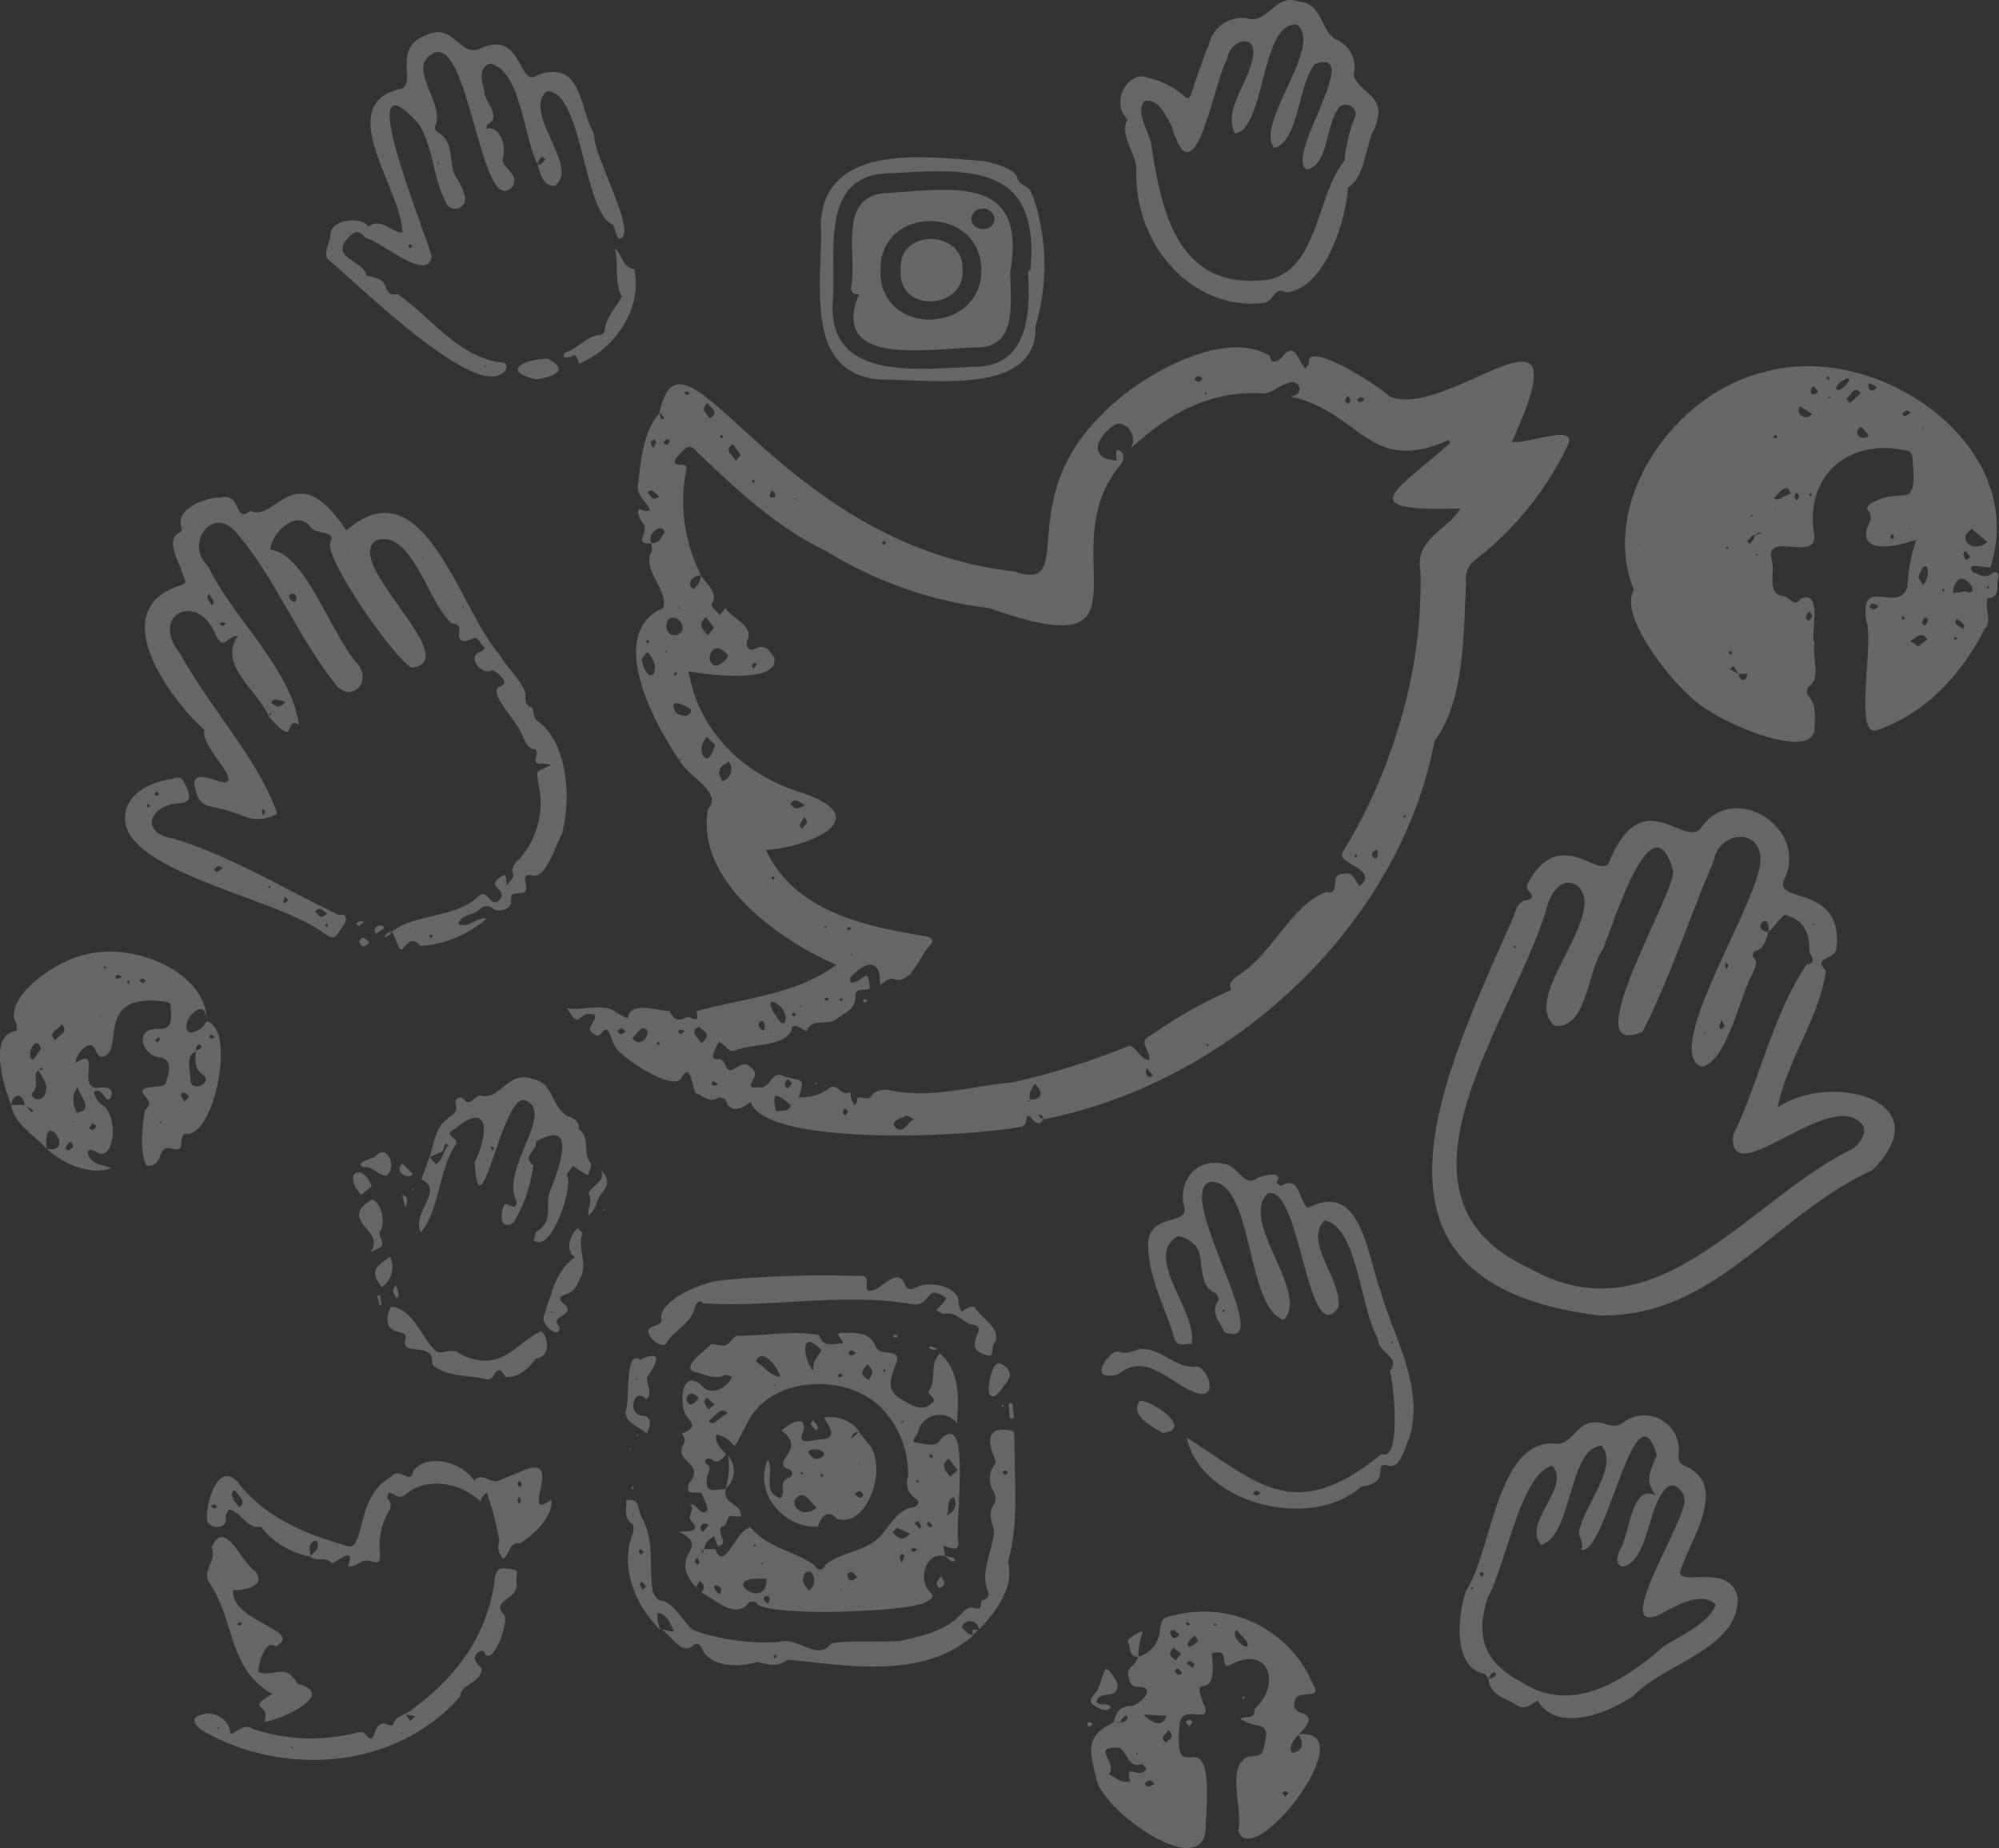 <svg xmlns="http://www.w3.org/2000/svg" viewBox="0 0 169.07 156.29"><rect x="0" y="0" width="169.07" height="156.29" fill="#333333" stroke="none"/><defs><style>.cls-2{fill:#fff}</style></defs><g id="Layer_2" data-name="Layer 2"><g id="art" style="opacity:.25"><path d="M88.26 94.64c-.68 1.24-1.35-1.27-1.47.22a.55.55 0 0 1-.37.41c-4 .86-21.66 1.77-22.93-2.08-.76.62-1.74 1-2.13-.16a.67.67 0 0 0-.61-.2c-.77.52-1.28-.21-1.9-.36-.32-.41-.39-2.74-1.2-1.35-.56 1.35-5.28-1.75-5.65-2.67-.3-.37-.49-2-1.11-1.12-.3.44-.56.23-.84 0-.51-.51.43-.85.26-1.51-1.55-.45-1.11 1.5-2.35-.55 1.34.23 3.23-.52 4.23.42-.07 0-.2.06-.17.18l.15-.2.93.47c.17-1.55 2.53-.64 3.55-.63.3.71.68.91 1.46.52.29-.14 1.11.72.79-.51 3.86-1.09 8.41-1.37 11.83-3.92-5-2.18-11.95-7.21-10.84-13.19 1.3-1.41-1.8-2.8-2.43-4.11l.18-.08-.08-.08-.08.18c-2.2-3.15-6.25-10.82-1.39-12.9.48-1.55-1.82-3.2-1-4.72.12-.18 0-.52 0-.78.66.13.76-.52 1.12-.82-.1-1-1.57 0-1.1.84-1.74.16 0-1-.79-1.76-.22-.25-.71-1.44.09-1 .14.09.39 0 .59 0-.39-.93-1.3-1.28-1-2.43.21-2 .45-4.29 1.8-5.85 0 .2.1.72.38.49a1 1 0 0 0-.4-.48c1.96-9.28 9.71 11.09 29.94 13.41 5.55 1.94-.16-5.93 7.54-13.32 3-3.17 10.29-7.32 14.15-4.89.06.59.54.62 1 .12 1.1-1.44 1.32.19 2 .95.1-.15.31-.34.28-.45-.26-2.1 6.08 2 6.85 2.81 5 2.06 16.73-10.07 10.33 3.82 1.06.28 5.5-1.57 4.76.22a26.85 26.85 0 0 1-7.74 9.68 2 2 0 0 0-.89 2c-.24 4.43-.1 9.92-2.67 13.41-3 15.76-17.38 28.93-33.1 32 0-.29-.13-.39-.4-.43a.54.54 0 0 0 .43.4M60.69 69.83h-.08.1l.11.27ZM87.09 93c1.15 0 1.14-.69.42-1.35-.25.44-.56.84-.4 1.37l-.18.09.09.09Zm-20.2.46c-1.16-.93-1.66-1.32-1.26.52.46-.08 1.08.08 1.26-.5Zm42.28-59.94c1.28-.12.74-1.64-.35-1.07-.84.22-1.38 1-2.31.8-4.38-.14-7.76 1.8-10.91 4.7.73-1-.39-2.52-1.35-2-1.53 1-2.26 2.86.19 3a3 3 0 0 1 0-.91c.79.16.64.94.23 1.39-5.9 7.23 3.76 17.23-11 12a34 34 0 0 1-13.8-4.83c-4.18-2-7.57-5.18-10.88-8.35-.82-1-1.13-.16-1.8.47-.6 1.13 1.22 0 .81 1.22a13.73 13.73 0 0 0 1.3 8.72c-.64 0-1.33.65-.66 1.16a1.54 1.54 0 0 0 .64-1.18c.41.76 1.55 1.42.9 2.49-.06.09.45.59.7.9l.48-.62c.52.9 2.28 1.44 1.91 2.57-.31.67.06 1.16.6.89.93-.47 1.19.21 1.6.72.57 2.31-5.77 1.47-7.24 1.18.9 5.23 4.82 8.87 9.77 10.33 6.22 2.2.15 4.61-3.23 4.78 2.46 5.23 8.36 6.45 13.56 7.31.44.09.71.29.33.78-1 .9-1.49 3.36-3.14 2.81-.34-.08-.82.33-1.1.55.14-2.42-1.35-2-2.53-.61 0 0 0 .31.09.38.9.08 1.53-1.61 1.57.51-.41.19-1.19-.09-1.2.6 0 1.18-.89 1.41-1.63 2s-2-.2-2.52 1c-.46-.21-1.2-.89-1.28 0-.84 1.38-3.25 1-4.69 1.62-.68.27-.83-.54-1.44-.71-.19.43-1 1.63 0 1.44.15 0 .45.21.53.39.36 1.51 1.38-.66 2.16.33 1.2.63-1 1.89.67 1.66 1.06.28 1-1.51 2.14-.92 1.49.46 1.87 0 1.25 1.78a3.86 3.86 0 0 0 2.63-.8c.73-.46 1 .86 1.74.35a2.33 2.33 0 0 0 .34 1.12c.08-.1.25-.2.24-.28-.14-.77.82-.06 1.1-.39.77-1 1.73-.53 2.65-.43 3.16.39 6.24-.56 9.39-.83a62 62 0 0 0 9.9-3.11c.6.16.93 1.16 1.68 1.23.1-1-1.13-1.52.21-2.15a39 39 0 0 1 6.73-3.8c-.31-.57.1-.85.45-1.14 3-1.78 4.59-6.07 7.6-7.14 1.25.35.16-1.59 1.42-1.51.84-.25.9.45 1.36 1 1.08-.76.13-1.39-.69-1.82-.94-.63-1-.64-.36-1.64a44.8 44.8 0 0 0 4.36-10 41 41 0 0 0 1.85-13.11c-.54-2.76 2.26-3.48 3.38-5.34-9.18.25-5.61-1.33-.84-5.57l-.14-.23c-6.78 3-7.32-2.27-13.35-3.67Zm-54.9 22.21c.54 2.72 1.95.8.46-.58Zm7.32-.24c-.62-.93-1.46-.92-1.59.22.27 1.07 1.12.48 1.59-.22M60.47 63l-.66-.68c-1.12 1.02.04 3.11.66.68m-2.77-9.65c.23-1.15-1.32-1.59-1.33-.44-.04.87.86 1.09 1.33.44m8.37 33.17h.3c.63-1.52-2.78-3.1-.3 0m-5.24-21 .25.56a1.07 1.07 0 0 0 .56-1.67c-.45.32-.86.39-.81 1.09Zm15.82 28.81c-.43.32-1.54.44-.81 1.12.7.4.91-.61 1.5-.79Zm-21.87-7.12c-.46-.7-.87.23-1.29.55.32.75 1.27.31 1.29-.55m3.71-27.16c-.73-.55-2.1-1.09-1.27.29.51.18 1 .45 1.27-.29m1.9-6.94-.68-.91c-.71.6-.33 1 .16 1.52Zm-1.06 35.11c.82-.7.38-.89-.19-1.37-.85.33-.26.77.19 1.37m3.33-49.72-.66-.92c-.83.47-.08.86.23 1.4Zm-2.83-4.42c-.6.62-.14.78.19 1.3.78-.52.26-.71-.19-1.3m8.25 34c-.64-.31-.8-.64-1.24-.12.41.55.53.47 1.24.15Zm-.06 1c-.18.47-.59.69-.2 1 .33-.42.66-.46.18-1.02ZM55.76 42c-.43-.32-.54-.75-1-.36.38.42.37.77 1 .36m45.95-10c-.36-.25-.47-.25-.68.09.32.25.39.33.68-.09M114 33.47c-.28.37-.32.45 0 .69.32-.26.26-.34 0-.69M64.31 87l.29.18a.7.7 0 0 0-.12-.86c-.42.18-.36.38-.17.68M67 91.61l-.39-.35c-.28.32-.34.53 0 .8Zm30-1.26c-.28.43.13 1 .51.58Zm-36.28 1.34a3 3 0 0 0-.4-.26c-.32.24.04.57.4.26m4.58-50.25c-.19.33-.33.54 0 .67.44-.11.31-.3 0-.67m51.15 30.38-.3.2c-.22.32-.11.46.2.61a.69.69 0 0 0 .1-.81M55.26 37.91c.19-.41.36-.49.05-.75-.37.24-.31.31-.05.75m16.18 55.82c-.13.3-.25.45.06.62.16-.3.41-.35-.06-.62m-18.53-6.5c-.35-.31-.43-.34-.68 0 .24.34.33.27.68 0m12.61-13-.17-.11c-.13.14-.1.21.07.28Zm49.86-40.44c-.28-.33-.34-.2-.59 0 .21.4.29.21.59.05Zm-59.29 3.63c.35.32.4.19.57-.11-.16-.31-.36-.12-.57.11m18.49 8.52.2.16c.29-.27.01-.52-.2-.16M72 78.52c-.16-.11-.25-.22-.39 0 .12.12.16.25.39 0m-8.27-22c.18-.2.32-.24.17-.47-.35.09-.32.17-.2.49Zm-5.84 30.7c-.23-.17-.43-.24-.52 0 .11.35.24.26.52 0m.46-54c-.24-.08-.33-.17-.46 0 .19.25.24.22.46-.02Zm2.8 3.78c0-.19-.09-.22-.26-.16l.08.24Zm2.44 3.74.16.1c.1-.13.1-.2-.07-.27Zm3.74 45c-.18-.06-.3-.16-.37.07.18.19.25.19.37-.03Zm34.91 2.61c-.19-.1-.29 0-.09.14Zm12.31-15.92.17.1c.1-.14.1-.21-.08-.28ZM70.11 84.54c-.11-.28-.19-.17-.39-.09.08.23.2.15.39.09m32-51.35h-.18a.13.13 0 0 0 .08.17ZM54.92 54.25c-.1-.14-.18-.15-.3 0l.2.16ZM71.1 84.69c.16-.06.18-.15.11-.3l-.22.14ZM57.26 57l-.09-.17c-.12.12-.25.17-.05.31Zm-1.61 31.1-.12.17.23.13c.07-.16.06-.25-.11-.31Zm14.09-9.8c-.08.12.05.14.12.2.14-.11-.05-.13-.12-.2m49.17-9.18c0-.22-.22-.21-.19 0Zm-62.49-14V55l-.13.06c.02.11.07.12.13.07Zm1.06-3.67c.05-.08 0-.12-.06-.15l-.05.15Zm9.72-9.29c0 .08 0 .1.13.09v-.13Zm.44 43c.08 0 .11 0 .1-.08s-.11-.02-.1.07Zm-2.35 2.19c-.08-.06-.12 0-.14 0s.11.09.14-.01ZM72 80.81l.09-.06c-.05-.07-.09-.07-.15 0ZM153.47 54.35c-.27 1.17.62 3-.51 3.74a.75.75 0 0 0-.1.66c.83.87.62 1.93.61 2.94-.34 2.67-7.43-.49-8.93-1.59-2.46-1.27-7.83-8-6.34-10.19-3-7.38 3.34-16.7 11.16-18.48 9.39-2.61 22.3 6.15 19 16.51-.34.2-2.27-.56-1.48.48.49.12.95.53 1.51.14s.72 0 .58.45.29 1.48-.83 1.58c-.4.64.44 2-.3 2.61-1.87 3.74-5 7.21-9.19 8.58-1.86.38-.12-7.52-.8-9.26-.59-4 2.71-.51 3.48-2.89a14.2 14.2 0 0 1 .75-4c-1.14.43-4.72 1.41-4.19-.87.2-.59.66-1.12 0-1.71a.76.76 0 0 1 .26-.42c2.84-1.7 4 .89 3.62-3.69 0-.5-.17-.86-.68-.86-4.76-1-8.41 2.13-7.67 7 .45 2.62-4.06-.22-3.61 2.16.4 1-.42 2.82.84 3.15.66-.05 1.09 1.08 1.63.27 1.86-.85.91 2.6 1.12 3.62Zm8.32 1.92h-.09.1v.14Zm-3.7-23.88c-.27.58.28.93.66.33Zm-9.67 12.86c-.33 0-.45.36-.66.56l.24.19c.15-.25.45-.45.41-.77a1.13 1.13 0 0 0 .6-.17.66.66 0 0 0-.59.19M147.06 57l-.46-.67-.28.3.75.35c0 .64.68.74.71 0Zm21-11.19-1.29-1.08c-1.42.89.28 2.18 1.33 1.06Zm-1.9 4.19c1.79.72-.57-2.79-1 .14.33-.01.75-.05 1-.14m-3.92-1.16.4.64c.84-.94.25-2.69-.4-.61Zm0 5.82.77-.58c-.52-.73-.9-.21-1.44.14Zm-4.86-21.43c-.58-.65-.79.15-1.22.5a3 3 0 0 0 .32.35Zm-5.92 8.48c-.35-1-1 0-1.41.42.32.35.95-.29 1.41-.39Zm6.59-4.88-.63-.74c-.8.42-.01 1.33.63.77ZM153.27 35l-1-.62c-.54.5.44 1.33 1 .62m3.18-2.86-.15-.16c-1.77.72-.83 1.77.15.12Zm9.07 20.21c-.42.5.19.53.48.82.41-.34-.24-.56-.48-.86Zm-6.61-1.07c-.45-.22-.59-.42-.81.06.35.21.45.32.81-.1Zm7.74-4.16-.4-.52c-.39.2-.08.48 0 .77Zm-13.28-14.48c-.48.58-.08 1 .42.47Zm9.45 20.28c.19-.36.45-.52 0-.71-.21.32-.45.45 0 .71M153 51.7c-.24.42-.41.55 0 .8.28-.33.36-.42 0-.8m8.61-16.77c-.35-.39-.43-.15-.74.06.21.38.38.1.72-.06Zm-9.61 7.4c.19-.35.26-.48-.1-.66-.15.33-.22.4.1.66m8.91 10.1.22-.11c-.13-.32-.41-.21-.21.11Zm-14.39 2.75c-.3-.24-.46 0-.11.19ZM150.33 37l-.1-.21c-.37.07-.23.41.1.21m9.74 8.16c-.32.24-.18.56.15.32Zm4.28 4.64-.11.18c.2.1.26-.07.11-.23Zm1 4.32.17-.1c-.07-.17-.15-.17-.28-.06a1 1 0 0 0 .09.11Zm-17.29-10.5c.09 0 .17.15.22 0-.1-.04-.18-.15-.22 0m6.65-11.72-.16-.1c-.09.14-.09.22.08.29s.05-.09.08-.19m.1 1.65h-.19c0 .15.09.09.19.11Zm-8.63 12.74c-.21-.14-.27 0-.09.18Zm21.94 3.25c0 .09-.13.19 0 .22s.15-.19 0-.22m-19.55-2.72-.13.12c.09.12.14 0 .21 0Zm4.05-2.49h-.08v.07Zm.5-2.35c.14-.1.14-.17 0-.28-.12.1-.12.17 0 .3Zm9.49-5.68c.16 0 0-.13 0-.23s-.03.13 0 .23m-13.23.61.05.07v-.08Zm-3.27 5.25h-.07zm4.07 1.11-.13-.05c.01.1.04.09.13.05m11.33 1.51v-.07c-.06-.05-.09-.05-.12 0Zm-22.79 1.33V46l-.08.09ZM135.18 111.24c-21.93-2.74-13.13-20.11-7.17-33.73.24-.61.34-1.32 1.26-1.41.35 0 .37-.48.07-.71s-.2-.61 0-.9c2.72-4.79 6.18.21 6.79-1.68 2.79-6.65 6.21-1.18 7.67-2.71 2.7-4.09 9.05-.26 7.19 4.11-1.37 2.35 4.87.39 4.34 5.88 0 1.18-2.12.76-.9 2-.52 3.93-3.3 7.59-4.08 11.56 4.59-3.07 13.91-.55 8 5.32-8.25 3.72-13.35 12.56-23.17 12.27m14.4-32.44c.17-2-1.64-.12 0 0-.22.67-.33 1.42-1.19 1.66-.08 0-.18.41-.13.46.52.48.15.92 0 1.35-1.09 1.9-2.26 7.71-4.37 7.94-3.37-1.38 4.93-14 5-17.43.1-2.83-3.54-2.5-3.93 0-2.09 4.79-3.66 9.85-6.05 14.48-5.79 2.53 2.62-11.36 2.61-13.58-1.79-6.5-5.14 4.76-6 6.7-1.28 1.81-1.28 6.6-4 6.38-3.07-2.35 4.74-9.57 1.83-11.91-1.26-.69-2.1.59-2.45 1.66-2.65 9.53-15 24.61-1.5 30.77 10.77 6.08 18.48-5.86 27.34-10.15.53-.34 1.36-1.56.66-2.12-2.65-3-11.26 6-10.81 1 2.23-4.65 3.42-10.4 6.24-14.47.59 0 .6-.4.21-1 0-1.34-.24-2.68-2.05-3.17-.35.1-.99 1.11-1.41 1.43m-4 7.52c-.15.42-.29.49 0 .73.42-.27.3-.32.03-.73Zm.44-4.35c.18-.29.26-.36 0-.52-.19.19-.08.26.03.55Zm-17.93-2c-.1.21 0 .3.16.09Zm16.11 7.48c.07 0 .09 0 .05-.12l-.12.06Zm9.13-9.32v.09h.13c.01-.13-.03-.14-.1-.1ZM21.18 43.2c2.11 1.08 3.8-4.88 8.12 1.67 6.58-5.77 9.53 6.75 13 10.55.6 1.1 1.72 2 2.14 3.2 0 .53-.12 1 .58 1.25.1.15.15 1.08.49 1.12 2.51 1.91 2.84 6.56 2 9.6-.54.88-1.39 4-2.63 3.41-1.18-.09.4 1.6-1 1.53-.45.07-.72 0-.65.67s-1 1-1.51.66a.83.83 0 0 0-1.19.08c-.53.5-1.56.37-1.76 1.21.86.4 1.56-.64 2.38-.46A9.44 9.44 0 0 1 35.54 80c-.6-.79-1-.32-1.43.19s-.61-1.06-1-1.39c2.16-1.6 5.31-1.1 7.37-3 .74-.76 1 1.1 1.78.3.81-1.07-1.56-1 .39-2.11.24.24.13.59.21.9.2-.3.64-.7.56-.88-.28-.68.17-1 .51-1.37a7.11 7.11 0 0 0 1.66-6.08c-.24-1.62-.37-1.15 1-1.85-.65-.34-1.63.29-1.19-.86 0-.13 0-.46-.11-.47-.84-.09-.88-.87-1.21-1.38-.3-.93-2.75-3.33-1.91-3.9.38-.09.62-.33.41-.63s-.8-.85-1-.76c-.88.45-2.18-1.27-.91-1.6.26-.15.42-.31.17-.48s-.38-.9-.93-.6-1.17.23-1.08-.42 0-.8-.6-.88c-2-1.61-3.43-8.18-6.48-7-2.69 2 7.63 10.15 3.07 10.74-1.55-.85-7.33-9.16-6.89-10.59.65-1.09-1.43-.59-1.77-1.45-1.28-1.31-3.2.75-3.31 2.06 3 .27 5.2 7.33 7.45 9.72 1.08 1.43-.44 3.19-1.81 1.8-3.25-4-5.17-9.06-8.39-12.83-2-2.62-4.56.73-2.52 2.69 2.18 4.49 7 8.63 7.7 13.41-1.38-.76 0 2.23-2.55-.69l.25-.21-.14-.1-.09.32c-1-2.26-4.36-4.39-2.61-6.85-1 .06-1.22 1.32-1.86 0-1.54-3.86-5.75-1.75-3 1.6 2.43 4.48 6.61 8.9 8.16 13.46a3.13 3.13 0 0 1-2.79.23 18 18 0 0 0-2.62-.8c-1.15-.13-1.39-.87-1.56-1.75-.25-1.51 1.78-.38 2.54-.31 1.34-.21-2.16-3.19-1.71-4.45-2.9-2.56-8.37-10.01-2.3-12.13.84-.27.78-.25.44-1.05-.22-1-1.59-2.95-.18-3.56.06 0 .16-.3.11-.35-.66-1.53 2-2.6 3.24-2.55 1.94-.47 1.1 2.27 2.6 1.09Zm3 16.15c-.64-.08-.95-.44-1.27.08.54.33.65.57 1.24-.08Zm-6.47-9.18c-.4.45 0 .59.18 1 .47-.17-.07-.58-.21-1Zm6.92.6.29.18c.64-.95-.92-.95-.32-.18ZM22.26 69c.12-.29.21-.34.06-.56-.27.13-.18.2-.06.56M19.1 52.72c-.27-.08-.37-.19-.5.05.2.23.26.23.5-.05m17.5 26.46c-.09-.16-.17-.17-.31-.05l.17.21Zm-7.11-32.5-.15.06h.09Zm9.71 4.56c-.15 0-.08.1-.07.2s.07-.1.07-.2M22.63 48c0-.08-.05-.09-.12-.06l.07.12Zm12 30.56h.08v-.07Zm1.1-31.46v.14c.1-.04.09-.07.03-.14ZM80 131.63c-1.7-.55-2.41 2-1.36 3 .39.31.24.52-.16.76-1 1-14.19 1.39-14.49.15 0-.09-.59-.13-.65 0-1.17 1.48-2.8-.29-4-.84.29-.45.27-.73-.2-1l-.27.54c-2.57-2.83 1.42-3.24-1.44-4.71.76 0 1.87 0 1.09-.83-.5-.54.36-1-.16-1.44.6-.14.86 1 1.43.51.17-.15-.24-1-.46-1.48-.11-.14-.95 0-1.09-.15a1 1 0 0 1 0-.64c1.52-1.78-1.23-1.8-.49-3.26.31-.39.12-.71-.08-1 1-.4 1.08-.67.44-1.42s-.63-4.07 1.11-2.77c.86 1.18 2.35.27 2.7-.62-.2 0-.45-.22-.59-.15-1 .48-1.79-.12-2.67-.27-1-.45 1-1.8 1.4-2.26.29-.2.92.16 1.33 0s.64-.76 1-.78c2.25 0 4.76-.47 6.9-.06.29 1.1 1.26.71 2 .7 0-.46-.92-.86 0-.88 1.07 0 2.17-.14 2.77 1.1.26 1 2.14.07 1.77 1.37-.55 1.46-1 2.44.64 3.28.72.4 1.61.94 2.32.2.53-.42-.24-.6-.27-1 .78-1 0-2.35 1-3.2 1.68 1.48 1.59 3.85 1.41 5.85a1.9 1.9 0 0 0-3.33.91c-.51.72-.52.73.41.84.52.13 1.26.25 1.53-.33 2.71-2.83 1.15 7.32 1.53 8.72 0 .91-.86.28-1.37.28h.08l.16.95ZM76.55 120l-.36.32.07.07a2.5 2.5 0 0 0 .31-.49Zm-17 11h.94c.81 2.09 1.74-1.7 3-1.82 1.43 1.74 3.74 2 5.38 3.18.25.49.72.52.93 0 1.43-1.25 3.86-1.08 5.06-2.95.69-.79 1.18-1.77 2.39-1.94.36-.05.62-.46.18-.75a1.55 1.55 0 0 1-.62-1.88 8.1 8.1 0 0 0-2.06-5.55c.09-.06.23-.07.2-.2l-.18.22c-2.89-3.28-9.52-3-11.5.91-1.8 3.4-.51 1.57-2.7 1.1-.11.74.38 1.17.85 1.67-.37.41-.7.93-1.35.35-.06 0-.28 0-.39.12s0 .27 0 .3c.66.34.15.76.12 1.16-.2 1.41.5 1.1 1.61 1-.4 1.27 1.38 1.22 1.26 2.34-1.39 0-.75-.39-1.38.77-1.12.34.63 1.49-.59 1.73l-.31-.86c-.39.3-.79.55-.82 1.09l-.29.24.14.11Zm4.37-15.87c.69.43 1.23 1.24 2.06 1.3 0-.43-1.48-2.71-2.05-1.28Zm.91 18.41c-4.46-.38.07 2.9 0 0m4.69-19.3c-1.84-2-1.66.59-.73 1.72-.09-.81.31-1.16.7-1.79Zm-1 18.69h-.32c-.57.62-.21 1.06.21 1.6a1.06 1.06 0 0 0 .08-1.67ZM81 124.34l-.78-1c-.68.59-.31 1 .14 1.54Zm-.3 2.29c-.68.11-.4 1-.63 1.5a1 1 0 0 0 .6-1.5Zm-4.85 2.56-.35.4c.51.58.89.74 1.48.12Zm-2.47-13.83c-.59.69-.63.91.09 1.36.31-.58.53-.72-.12-1.36Zm-11.81 4.16c-.74-.63-1 .28-1.62.61.27.68.96-.35 1.59-.61Zm-2.45-1.27c-.54-.56-.89-.54-1.07.09.2.66.58.52 1.04-.09Zm13.39 15.18c-.27-.4-.57-.7-.86-.26.12.53.27.66.83.26Zm-12.08-14.64-.63-.6c-.44.38-.14.64.13 1ZM59.92 129a.37.37 0 1 0-.44.55Zm12.5-14.55c-.36-.28-.51-.4-.65 0 .14.33.35.18.65-.01Zm4.93 14.36.44.5c.22-.27 0-.46-.15-.69Zm-16.74 5.83.28.19c.47-.83-.99-1.11-.28-.2Zm4.3 1c.22-.34.31-.61-.11-.67-.35.17-.21.4.11.65Zm13.64-7c-.29.32-.13.37.13.54.32-.13.08-.3-.13-.51Zm.22-5.67c-.28.13-.14.19 0 .36.23-.06.09-.17 0-.33ZM59 131.73c-.34.27-.24.35 0 .62.27-.17.1-.35 0-.62m17.28.42c.21-.58.36-.55 0-.76-.28.31-.18.33-.04.76Zm1.29-1.07c-.24-.21-.32-.22-.53 0 .15.22.23.2.49 0Zm-6.25-14.72c-.22-.19-.31-.31-.44 0 .04.18.2.1.4 0Zm-7.5 14.22c-.17.16-.07.31.12.14Zm13.66-5.27c.1 0 .19.15.23 0s-.23-.16-.27 0Zm-6.38 9.06c0 .07-.12.17 0 .18s-.01-.11-.04-.18Zm3.65-18.58c-.12.21 0 .32.16.1Zm-9.23 1.31v.08h.13c-.07-.11-.1-.12-.17-.08Zm-1 15-.13.11c.1.21.23.11.07-.07Zm-2.39-11.7v-.06.07ZM102.5 139.91c.53 4.7-2.06.92-.61 4.41.55 1.59-2-.35-2.12 1.56-.63 6.33 3-1.81 2.2 8.26.38 5.48-8.74-.91-9.24-3.71-.59-2.41-1-3.57 1.48-4.78 1.66.31 1.26-1.38.51 0h-.53c.21-.78.5-1.38 1.51-1.38.54 0 2.1-1.43.81-1.6-.55 0-.88-.06-1-.67-.4-1 .5-1 .75-1.89a2.5 2.5 0 0 0 1.83-2.07c.16-1.19.16-1.22 1.33-1.46a10 10 0 0 1 11.62 5.85c.92 1.47-1.31.32-1.53 1.43a.74.74 0 0 0 .57 1c2 .71-1.58 2.18-.8 3.37 1-.09 1-.93.51-1.54 5.81-.72-3.89 11.85-5.06 8.11.42-1.79-1.12-5.59.92-6.25.39 0 1-.1 1.11-.32.87-3-.11-1.79-1.86-2.85.54-.4 1.23.19 1.2-.85 2.27-2 1.29-5.48-2-3.75-1.12.5.14-1.54-1.67-.93l-.17-.26Zm-7.83 7.9c-2.49-.17-.08 1.28-.89 2.23.59.3 1.11.82 1.81.62-.47-1.79.74 0 1.38-1.1-.15-.13-.36-.4-.45-.36-1.05.39-1.2-1.04-1.85-1.39m10-10c-.66.37.24 1.35.76 1.47.39-.37-.6-.98-.8-1.43Zm-8 7.14c.67.72 1.64 1.26 2 .15-.82-.03-1.19-.05-2.07-.1Zm2.59-5.6c-.51.58-.31.7.17 1.05l.47-.53Zm-.38 6.9c-.32.49-.85.69-.27 1.12.39-.37.78-.43.2-1.08Zm2.48-7.47-.31-.44c-.96.66-.66 1.39.24.48Zm-1.6-.53c-.35-.27-.6-.66-.81-.16.19.4.3.64.74.2Zm1.31 2.52c-.28-.18-.43-.48-.68-.1l.45.4Zm-3.43 10.11c-.36-.43-.44-.34-.81-.09.17.47.29.3.74.13Zm2.36-9.38c-.28-.28-.34-.59-.66-.19.2.25.24.51.66.19m.43-4 .21-.12c-.11-.14-.18-.26-.35-.1Zm8.55 14.15c-.22-.18-.35-.2-.53 0l.25.29Zm-6.14-14.16c.11-.12 0-.12-.09-.18-.15.15-.02.16.05.22Zm-6.61 10.86c0-.1-.06-.11-.14-.07l.08.15Zm9.45 5v-.06ZM17.48 86.38c2.55.58.61 10.15-1.91 9.5-.49.62.15 1.52-1 1.27-1.44-.42-.56 1.57-2.2 1.43-.57-1.25-.35-3.36-.1-4.72.49-.38.41-.69 0-1.14-.95-1.1 1.49-.59 1.73-1.06.22-.71.71-1.94-.36-2.22-1.73-.12-2.33-2.57-.21-2.41 1.36 0 1-1.13 1-2.08 0-.08-.23-.2-.36-.22-6.37-.94-3.32 4.43-5.49 4.65-.18 0-.39-.28-.47-.48-.39-1.33-1.72.25-1.72 1 2.41-1.57-.17 2.55 2.16 2.07.49 0 1 0 .89.67-.46 1.16-.75-1-1.5-.25a2.1 2.1 0 0 0 .62 1c1.3.61 1.34 4.24-.08 4.2-.28-.14-1.27-.75-1 .12.44.88 1.15.73 1.91 1.09-1.79.62-4-.35-5.46-1.65 2.6.5-.33-3.64 0 0-1.07-1.25-2.62-1.92-3-3.7H2.1l.6.63.13-.17-.75-.44c-.06-1-1-1.11-1.13 0-.65-1.66-2-6 .47-6.3 0-.27 0-.69-.15-.79-.75-2.24 3.46-5 5.54-5.54 4.37-1.36 10.48 1.34 10.67 5.26-.27-2.07-2.54.73-1.41 1.22a1.62 1.62 0 0 0 1.41-1ZM3.23 90.51c-.55.46.21 1.4-.57 2a.57.57 0 0 0 1 .26c.57-.79.06-1.54-.44-2.24l.42-.11-.07-.15Zm13.36-1.59c-1 .36-.44 1.74-.47 2.58.29.89 1.94 0 1-.64-.74-.51-.59-1.25-.55-2 1.07-.31-.08-1.03.02.06M6.23 93c-.1.4.14.75.25 1.12 1.5-.25.31-1.37.07-2.21-.14.32-.42.65-.32 1.09m-1-6.39c-.43.56-1.24.76-.55 1.36.4-.55 1.17-.64.52-1.4Zm-1.76 2.07c-.5-1.41-1.39.89-.64.93.22-.29.42-.61.64-.93m12.17 4.49.37-.44c-.57-.65-1.01-.21-.37.44m-9.7 3.38c-.28.31-.61.55-.16.76.36-.25.62-.31.16-.76m2.23-1.33L7.8 95l-.27.42c.31.22.4.16.64-.2m10-7.53c-.36-.28-.3-.23-.49 0 .17.21.32.1.5 0Zm-4.84.49c.09-.18.32-.31.08-.46l-.28.28Zm-1-5.24c-.22-.22-.32-.25-.54 0 .21.21.27.3.54 0m-2-.29c-.26-.24-.36-.32-.57-.08 0 .35.24.18.54.08Zm.55.26c-.17.08-.18.14 0 .28.12-.08.12-.14-.03-.28ZM9 81.81l-.14-.09c-.18.17-.05.28.14.09m4.49 13.1V95c.08 0 .18 0 .13-.16Zm1.27-6.45h.07v-.06ZM8.6 86v-.09c-.07-.06-.11 0-.13 0Zm-2.37 8.83h-.08v.07ZM125.93 142c-.15-.16-.33-.47-.46-.46-2.64-.58-2.17-5-1.47-7 2.24-3.45 2.58-12.92 7.62-12.44 1.68.08 1.71-2.59 4.41-1.59a1.39 1.39 0 0 0 1.35-.27 2.92 2.92 0 0 1 4.61 2.5c0 .47-.16 1 .51 1.23 3.83 1.67.38 6.31-.41 9 .13 1.2 4.22-.82 4.88 2.12.14 4.36-6.18 5.56-8.8 8.32-2.24 1.53-6.55 3.17-8.11.4-.57.31-1.08.91-1.83.37s-2.24-.74-2.33-2.21c1.22-.17.33-1.14.03.03m14.2-15.47c-1.15-1.23-.48-2.26 0-3.47-1.89-6.31-4.26 8.6-6.4 8 .34-.66-.48-1.19-.05-2 .51-1.9 3.22-5.17 1.77-6.8-2.8.16-2.48 7.73-5.1 8.38-1.68-1.83 2.62-4.95.92-6.68-2.63.63-3.94 8.46-5.41 11.08-1.19 3.54-.16 5.63 2.8 7.2 4.36 2.9 8.94-.28 12.16-3.09 1.34-.8 3.88-2 4.29-3.46-1.24-1.17-3.37.14-4.64.8-4.39 2.14 2.13-7.89 2-9.61-.06-.93-1.09-1.84-1.75-.78-1.39 1.64-1.37 6-3.52 6.4-.68-.29-.36-.9-.21-1.4.88-1.32.94-5.77 3.14-4.59Zm-14.82 6.84c.31-.28.14-.57-.18-.31Zm-.75 1.05v-.18c-.23-.01-.23.16 0 .16Zm.26 1.13h-.07v.07ZM96.68 6.46c5.49 1.27 2.68 4.55 5.57-2.72a2.86 2.86 0 0 1 3.55-2.12c1.54.12 2.2-2.18 4-1.49 2 .12 1.83 2.22 3.07 3.15a2.57 2.57 0 0 1 1.62 3.06c.54 1.73 2.92 1.64 1.79 4.46-.85 1.56-.76 4.12-2.28 5.06-.13 2.68-1.92 8.59-5.24 8.87-1-.61-1 .83-1.94.9-6 .64-10.93-4.92-10.71-11.29 0-1.41-1.47-2.84-.75-4.25-1.36-1.27-.21-3.73 1.32-3.63m9.51 17.28c5.35.1 5-7.16 7.52-10.13a13.4 13.4 0 0 1 .89-3.72c.34-.91-1.14-1.48-1.48-.57-1 1.37-.8 4.75-2.61 5-1.9-1 4.91-10.38.72-8.91-1.47 1.73-1.35 6.48-3.43 7.11-1.8-1.87 4.2-8.68 1.9-10.43-3.09-.33-2.67 8.89-5.25 9.19-1.08-2 1.37-4.56 1.56-6.75.09-1.84-2.16-.91-2.19.42-1.18 1.93-2.76 12.33-4.7 5.77-.49-.89-1.12-2.44-2.32-2.17-.88 1 .6 2.83.63 4.08.83 5.25 2.17 11.37 8.76 11.11M40.93 7.8c.14.84 1.5 2.14.33 2.69-.08 0-.09.27-.13.41 1.11-.33 1.72 1.41 1.42 2.37s1.45 1.31.81 2.5c-2.61 2.94-3.6-12.11-6.52-11.35-2.73 1.11.91 4.3-.05 6.28a.5.5 0 0 0 .2.46c1.11.61 1.08 1.76 1.25 2.77 0 .93.84 1.54 1 2.48a.85.85 0 1 1-1.57.63c-1.07-2.12-1-4.53-2.26-6.56-5.92-6.54.68 9.4 1.1 11.22-.34 2.24-4.31-1.33-5.6-1.58-.78-1-1.24-.25-1.82.42-.68 1.41 1.68 1.53 1.9 2.77a5.3 5.3 0 0 1 1.13.34c.65.22.41 1.54 1.5 1.21 2.8 1.95 4.84 5 8.36 5.74.36.08.95-.1.84.6-2 3.37-12.81-7.47-15.13-9.3-.28-.5.14-1.37.25-1.88-.13-1.35 2-1.65 2.9-1.16.13.07.31.29.35.26 1.12-.69 1.82.49 2.85.55C34 16 28 8.72 34 7.49 35.17 6.93 33.2 4 36 3c2.35-1.19 2.91 1.88 4.57 1.13 3.68-1.77 3.22 3.43 4.89 2.22 3.82-1.37 3.53 2.86 4.79 5-.11 1.85 3.87 8.62 2.1 8.85-.23-.09-.38-1.13-.53-1.22-2.46-.89-2.56-11.4-5.57-11.26-2.15 1.83 2.86 6.38.68 8-1.05 0-1.23-1-1.45-1.8.3.06.44-.26.65-.43l-.3-.28c-.13.24-.42.43-.33.72-1.27-2.35-1.39-7.92-4.05-8.56-1.1.38-.65 1.63-.45 2.44l-.41.19ZM37.25 14l-.25-.32-.06.08Zm-2.56 7c.32-.23.05-.49-.19-.18ZM51 15.11h.13L51 15ZM41 30.87c-.06.06-.08.1 0 .16s.06-.1 0-.16M116.74 109.09c1.06 3.92 3.8 8.18 2.44 12.58-.4.74-.73 2.69-1.88 2.25-1.23-.2.44 1.48-2.16 1.8-4.31 3.83-13.55 1.43-14.78-4.14 6 3.73 9 7.5 16.5 1.38 1.71.72 1-6.15.69-7 1-1.2-1-1.5-1-2.73-1.5-2.46-1.73-9.58-4.53-10-1.81 1.8 1.53 5 1.17 7.34-2.63 3.77-3.24-10.71-6-9.61-2.36 2.42 3.57 8.26 1.41 10.65-3.25-.89-2.54-11.77-6.21-11.66-3.29.84 5.92 14.68 1.13 12.68-.3-.85-1.24-1.62-.45-2.68.06-.08-.16-.57-.31-.61-1.34-.56-1-2.44-1.4-3.62a2.46 2.46 0 0 0-1.74-1.18c-3 1.76 1.72 6.39 1.16 9.14-.47-.12-1.1.3-1.42-.38-.77-2.71-2.35-5.42-2.25-8.28.24-2.52 3.64-1.29 3-3.11-.42-2.25 1.23-4 3.38-3.47 1.11 0 1.69 2 2.78 1.23.42-.23 2.41-.77 1.69.36.14.09.32.28.41.24 1.62-.9 1.42 1.29 2.25 1.89 4.52-2.39 5 4 6.14 7Zm-10.14 17.2c-.28-.32-.36-.23-.64-.05.21.33.32.29.64.05m-3-15.4c-.13-.22-.27-.12-.17.09Zm14.2 2.69-.1-.13c-.12.06 0 .11 0 .19Z" class="cls-2"/><path d="M55.86 137.84c-2.18-2.09-3.48-5.36-2.31-8.24.05-.23.06-.62-.07-.71-.81-.57-.42-1.38-.54-2 1.2-.24 1 .73 1.27 1.32 1.21 2.05.65 4.25 1 6.41.22.38.32.75.86.77 1.1.4 1.68 1.72 2.55 2.48a18.8 18.8 0 0 0 7.24 1c1.56-.52 3.34 1.7 4.44.12 1.8-.3 3.92-.08 5.8-.2 1.9-.45 3.84-.81 5.21-2.31.33-.32.58-.64 1.15-.47s.5-.33.56-.67c.55-.09.73-.42.49-.9-.6-1.62.48-3.32.57-5-.19-.72-.55-1.49 0-2.24a1.2 1.2 0 0 0 0-1 2 2 0 0 1 .08-2.4c.08-.1 0-.39-.08-.58-.49-1.16-.67-2.5 1.09-2.28.61 0 .62.21.62.63 0 3.56.4 7.24-.54 10.55.59 2.06-1.06 4.29-2.47 5.7a.73.73 0 0 0-1.44-.16c.32.24.55.63 1 .63-4.31 3.81-10.78 2.54-15.69 2.07-1 .68-1.58.4-2.64.2-1.45.47-3.94.46-4.65-1.14-.09-.32-.5-.61-.81-.21-.94.79-1.8-1-2.62-1.4L57 138c-.31-.69-.53-1.46-1.38-1.61a2.73 2.73 0 0 0 .24 1.45m-1.2-3.62-.35-.46c-.35.2-.08.41 0 .66Zm30.62-9.7c-.24-.21-.32-.22-.49 0 .21.25.26.23.49 0m-30.84 6.74-.24-.26c-.24.16-.22.29 0 .48Zm11.13 9c.14-.11.14-.2 0-.34l-.18.21Zm-12-12.09v-.12c0-.02-.14.12-.05.15ZM22.1 129.1c-1.18.31-1.66-1.24-2.76-1.44-.09.23-.29.48-.25.68.25 1.07-1.65 1-1.57.08-.1-1.3.89-4.9 2.58-3.09 2.24 3 5.9 4.49 9.39 5.45 1.37.21.66-4.38 3.56-5.84.66-1 1.73.73 1.89-.51 1.11-1.59 4.19-.79 5.15.79.71-.78 1.39.31 2.08 0s1.42-.55 2.11-.87c3.57-1.48-.43 4.48 2.34 2.49.2 1.45-1.52 2.95-2.61 3.68-1-.14-.82.83-1.42 1.3a1.3 1.3 0 0 1-.35-1.48 27 27 0 0 0-1.07-4.12c-.24.24-.55.41-.49.79-1.65-1.57-4.38-2.14-6.24-.74-.69.64-.85.13-1.58-.06 0 .17-.17.44-.1.51.58.57.14 1-.12 1.52a5.9 5.9 0 0 0-.5 3.13c0 .82 0 .84-.84.64s-1.1.58-1.88.44c.7-1.76-.76-.46-1.34-.24-.49-.64-1.35-.06-1.85-.59.38-.41.92-.7.53-1.32-.82.11-.5.76-.51 1.34a6.85 6.85 0 0 1-4.36-2.76Zm-1.85-1.66c.68-.48-.13-.92-.37-1.42-.61.13-.02 1.13.37 1.42m23.68-.87c-.21.28-.22.35 0 .6.19-.17.14-.28 0-.6m.1-.8c.12-.31.11-.4-.17-.51-.16.26-.1.32.14.51Zm-25.67 1.6c-.25-.17-.35-.17-.52 0 .24.22.33.34.52 0m4.15.94c.07.05.11 0 .15 0l-.15-.06Zm.41 1.32H23v-.07ZM87.34 16.52a18 18 0 0 1 .24 11.06c.18 6-9 4.47-13.16 4.52-6.66-.57-4.77-8.6-5-13.26.4-6.84 9-5.56 13.77-5.22.91.23 2.27.49 2.83 1.3.12.93 1.11.61 1.27 1.61Zm-.4 6.38h.2c.86-8.9-4.76-8.67-11.77-8.25-6 0-4.69 6.41-4.91 10.53-.72 7.18 7.23 6 12 5.84 4.54-.02 4.72-4.64 4.48-8.12M35.65 99.69l.68-1.84.51.62c.64-.37.62-1.11 1.1-1.63l-.29-.12-.21.65-1.13.51c.42-1.13.47-2.47 1.49-3.22.31-.38 1-.5.74-1.3a.4.4 0 0 1 .72-.34c.5.64 1-.55 1.47-.35 1.6.37 2.25-2.21 4.36-1.4 1.77.31 1.56 2.5 3 3.16.47.16.92.43.87 1.06 1 .7.28 2.06 1 2.89.13.14-.13.63-.21 1a5.2 5.2 0 0 1-1.27-.79c-.19.27-.59.69-.53.79.58.91-1.31 6.7-2.81 5.52.1-.27.11-.65.3-.79 1.31-.78.73-2 1-3.14.69-1.79 2.62-6.57-1.11-4.42.16.73-1.27 1.24-.22 2a12.6 12.6 0 0 1-1.69 4.86c-1.19.72-1.13-.88-.73-1.57.44-.06 1 .65 1-.23-1.44-2.68 3.3-7.53.77-8.53-1.91-1-3.94 12-4.31 5.19 1.15-2.31 1.37-5.37-1.79-2.72-1 .45.76.78.1 1.37-1.39 2.24-1.25 5.24-2.85 7.3-.91-1.62 2.08-3.5 0-4.51Zm5.9-2.51.16.11c.09-.15.09-.24-.08-.3s-.05.12-.08.19m2.72 1.56h.08v-.07ZM34.25 145c4.08-2.8 7-6.52 7.6-11.49.14-.61.19-1 1.08-.85s.84 0 .74 1c.34 1.67-2.05 1.57-1.18 2.76.88.36-1 4.92-1.53 3.27-.4-.27-.93.28-.77.71s.61.65.55.8c-.18 1.24-1.77 1.19-1.84 2.3-5.28 6-14.56 6.86-21.53 3-.59-.29-1.53-1.16-.38-1.47a1.91 1.91 0 0 1 2.48 1.36c0 .83 1-.85 1.86-.19a15.5 15.5 0 0 0 8.56.4c.45-.09.84-.28 1.19.27.79.81.37-1.64 1.76-1 .34.1.37.14.51-.25s.6-.48.92-.71l.41.63.46-.41h.11-.09Zm-.18 1.63v-.08h-.13c.06.08.06.09.13.05Zm-9.3 1.17-.11-.13c-.11.08 0 .14.05.21Zm-6.37-1.59h.09c.09-.1-.08-.21-.09-.03ZM61.07 108.27a91 91 0 0 1 11.52-.36c1.44-.23.07 1.61 1.24 1.2.94-.26 2.1-2 2.73-.44.28.57.66.32 1 .17 1.14-.53 3.61-.06 3.52 1.41 0 .19.15.45.24.68.28-.17.79-.51 1.09-.41.54.92 2.12 1.72 1.81 2.86-.57.65.1 1.61-1 1.16-2-.71.7-2.48-1.1-2.52-.79-.3-1.26-1.09-2.25-.9-.22 0-.46-.21-.7-.33a3.7 3.7 0 0 0 .87-1c-1.74-1.36-1.25.69-2.82.53-5.87-1.08-12.14.33-17.76-.1-.33-.36-.62 0-.71.4-.31 1.42-1.84 1.88-2.45 3.07-.51.23-1.39-.44-1.46-1.07s1.39-.4 1.07-1.18c.09-1.77 3.97-3.09 5.16-3.17M10.57 69.24c0-2.12 2.2-3.14 4-3.36.53-.23.87-.13 1.07.43.36.7.72 1.49-.38 1.62-2.53.08-3.62 2.49-.56 3 4.82 1.43 10.21 4.72 14 6.46.88-.16.56.77.11 1.17-.45.85-.61.89-1.38.39-3.73-2.95-16.77-5.13-16.86-9.71m17.08 8c-.46-.35-.61-.53-1-.18.35.45.43.69 1 .22Zm-8.84-3.82c-.38-.35-.43-.11-.71.12.25.38.39.1.71-.08Zm5.29 2.4c-.07.26-.28.49 0 .56.25-.2.4-.24 0-.52Zm-11.59-7.53.2-.07-.14-.22c-.16.07-.19.15-.06.29m.71-1.38-.17.3c.36.18.56-.08.17-.3m9.56 8.21c.16-.16.06-.3-.12-.14Zm4.81 3c-.12.13-.09.2.05.3l.12-.22Zm-5-2v.09l.06-.06Z" class="cls-2"/><path d="M22.34 145.66c.69-1.68-1.72-1 .69-2.39-3.72-2.11-3.14-6.05-5.23-9.28-.87-1.12.6-1.93.1-3.1 1.09-2.65 2.53 1.3 3.69 2 1 1.25-.94 1.64-1.88 1.59-.17 2.72 6.1 3.4 3.6 4.76-.88-.74-1.52 1.66-1.45 2.16 1.28.54 2.2-.89 3.31 1 3.41.9-1.35 3-2.85 3.25Zm-1.86-8.32c-.19-.25-.24-.14-.42 0 .13.23.23.11.42 0m-.69-1.49h-.07zM42.77 116.48c-.28-.45-.57-1-1-.18-.29.51-.66.36-1.08.25-1.33-.26-2.68-.15-3.86-.92a.55.55 0 0 1-.28-.34c.12-1.91-2.54-.53-2.29-1.9.2-.53-.13-.64-.55-.76-1.22-.17-1.05-1.45-.63-2.12 1.92.17 2.53 2.68 3.84 3.78.47.3 1.15-.3 1.8.08a4.2 4.2 0 0 0 2 .68c2.16.26 3.39-1.78 5.06-2.46.66.52.77 2.17-.43 2.29-.71.86-1.34 1.59-2.56 1.58ZM101.48 117.88c-2.41-.62-4.35-3.7-6.9-1.66-.32.13-1.47.32-1.41-.34s1-1.75 1.44-1.57c.81.32 1.37-.21 2-.23 1.72 0 2.91 1.76 4.69 1.49.81.21 1.7 2.5.18 2.31M49 30.79c-.5-1.41-.38-.35-1.31-.6 0-.13 0-.36.12-.38 1.09-.32 1.79-1.42 3-1.49a.51.51 0 0 0 .33-.34c.1-1.17 1-2 1.45-2.91-.69-1.28-.2-2.67-.59-4.07.65.54.62 1.63 1.64 1.77.74 3.29-1.64 6.76-4.68 8ZM46 111.28c.68-1.92 1-3.82 2.62-4.94-.84-.6-.44-1.84.23-2.47.15.16.45.37.42.46-.46 1.21.44 2.46-.15 3.69-.29.6-.51 1.2-1.2 1.43-.52.17-.78.37-.22.83 1.17 1-1.38 1-.4 1.88.2 1.23-1.6-.03-1.3-.88m.73-.34c0-.08 0-.1-.11 0s.08.06.15 0ZM54.71 116.49c0 .61.52 1.44-.06 1.85-1-1.16-1.71 1.33-.28 1.38.89.14.57 1 .35 1.51-.68-.59-2-.94-1.78-2 .35-.83-.12-5.15 1.18-4.23 2.07-.94 1.42.3.57 1.53v-.09Zm-.84.05c-.15 0-.07.1-.07.2s.07-.1.07-.2M31.31 105.89c1.47-1.76-2.83-2.66.12-4.43.77.05 1.24 2 .71 2.68-.06.09 0 .29 0 .42.34.83.34.83-.83 1.33M98.34 121.19c-.85-.53-2.83-1.48-1.94-2.7.84-.19 4.71 2.39 1.94 2.7M45.34 32.08c-3.17-.76-.78-1.74 1-1.74 2.01 1.05.22 1.58-1 1.74M94.46 142.24c.31 1.7-1.45.58-1.71 1.65.21.52.93 0 1.2.5-.36.53-1.24 0-1.58-.29s.09-.7.38-1.06.43-1.31.78-1.91c.47.19.74.87.93 1.11M84.58 115.29c.68.34 1.13.86.58 1.6-.35.32-1 1.71-1.49 1-.17-.49.16-2.69.91-2.6M31.72 97.86c1-1.33 1.88.9 1 1.54-.71.1-1.18-.81-2-.69-.79-.36.7-.73 1-.86ZM50.79 98.9c.52.58.84 1.11.21 1.87-.56.53-.54 1.61-1.23 2-.11-.63.41-1.16 0-1.83.23-.69 1.59-1.03 1.02-2.04M33 106.3a2.06 2.06 0 0 1-.7 2.55c-1.03-1.26-.62-1.71.7-2.55M31.44 100.31l-.88.74c-1.66-1.77.04-2.86.88-.74M96.3 140.13c-.89 0-.64-.79-.93-1.38a2.8 2.8 0 0 1 1.3-.8 6.3 6.3 0 0 0-.39 2.2ZM34.63 99.49c-.68 0-1.13-.61-.61-1.09l.92.91ZM79.6 133.31c.35.59.4.74-.15 1-.4-.39-.23-.52.15-1M32.5 78.48l-.68.49c-.44-.41.32-1.05.68-.49M31.24 79.72c-.41.45-.66.4-.85-.07.19-.57.51-.31.85.07M85.41 119.94l-.09-1.26h.31l.13 1.27ZM33.49 108.65c.09.58.43.83.06 1.15-.27-.48-.47-.57-.06-1.15M100.55 146l-.27-.4c.43-.37.82.04.27.4M30.32 78.33l-.2-.24c.22-.17.4-.26.66-.1ZM32.14 109.57l.13.81h-.16l-.21-.82ZM80 131.64c1.23 0 .76.94 0 0M34 101.08c.59.11.48.53.28 1l-.27-1ZM33.11 78.77a.65.65 0 0 1-.6.47.78.78 0 0 1 .62-.45ZM92.41 145.78c-.16.23-.33.37-.46.09.05-.28.24-.27.46-.09M79.29 114.14c-.3 0-.59.07-.73-.26a.92.92 0 0 1 .71.28ZM84.9 118.85l-.09.16c-.21-.11-.12-.26.09-.16M75.92 112.92c-.07.29-.16.2-.37.14.04-.25.18-.17.37-.14M53.6 125.77a1.4 1.4 0 0 1-.08.18c-.18-.12-.13-.29.08-.18M105.12 143.7c-.11-.19 0-.3.16-.11a1 1 0 0 1-.16.11M35 100.62l-.06.07-.07-.12c.13-.04.13-.03.13.05M53.37 122.64h-.09l-.06-.15c.09.04.13.06.15.15M57.66 127.54v.08c0-.07-.11-.14 0-.22ZM82.74 137.82l-.48.48v-.46h.47ZM53.91 121.32c.07.06.07.1 0 .15s-.08-.11 0-.15M57.67 121.1l-.09-.3.08.31ZM51.15 102.28c0 .07 0 .09-.12.07l.06-.14ZM17.48 86.13v.24-.22ZM33.8 100.82v-.08h-.05l.06.06Z" class="cls-2"/><path d="m22.32 145.64-.12.08a.14.14 0 0 1 .14-.06ZM40.68 127.04l.03.05-.03-.06zM25.31 61.32l-.02.05.02-.04zM20.93 42.93l-.03-.03.01.04zM59.08 134.36c-.08-.05-.18-.22-.25-.2l.25.22ZM59.33 134.62l-.25-.26.22.25ZM21.2 43.18l-.27-.25.27.26ZM79.55 114.4l-.26-.26.26.25ZM95.37 138.75l-.06.02.07-.02zM49.19 102.47v-.06a.4.4 0 0 0 0 .06M34 101.07l-.24-.25.24.24ZM35.65 99.68l-.02.04.02-.03zM73.36 84.64c-.16.08-.28.23-.39 0 .17-.11.23-.25.39 0M69.12 91.66c-.14.15-.26 0-.13-.11ZM83.64 51.43l-.07.17a.13.13 0 0 1 .09-.15ZM109.19 33.52h-.1.08ZM111.91 74.63l-.03.04.03-.03zM61.37 51.45l-.03-.06.03.07zM73.56 122.21c1.49 2.08-.23 7-2.75 6.25-.79-.86-1.34-.25-1.64.65-2.86.16-5.47-2.84-4.23-5.66.62 1.06-.57 2.72 1.06 3.26.61-.6-.29-1.41.75-1.74a.36.36 0 0 0 0-.69c-1.74-.66 1.6-1.63-.65-3.29.65-.62 2.22-1.49 1.82.14-.66 1.24 1.1.55 1.7.59 1.25-.19.47-1.14.07-1.82a3 3 0 0 1 3 1.19c-.63 0-.7.48-.77 1v-.32l.71-.68.94 1.18h-.1Zm-4.5 5.29c-.7-.68-1.18-1.63-1.89-.59.01.98 1.09 1.32 1.89.59m.62-4.38v-.27a1.07 1.07 0 0 0-1.35-.08c.39.62.67.83 1.35.35m2.61 3.21c.28.31.53.55.72.11-.18-.39-.31-.44-.72-.11m-4.51-1.61c.21-.11.15-.27-.08-.18Zm1.84 0-.2-.06c-.07.28.1.34.2.1Zm3.14-1h-.08l-.06.13c.08-.03.12-.05.14-.13M61.36 125.9a6.26 6.26 0 0 0 .23-2.78 1.94 1.94 0 0 1-.23 2.78" class="cls-2"/><path d="M68.8 120.11c.15.34.64.6.2.85-.22-.34-.69-.46-.2-.85M63.44 129.11l-.09-.14a.14.14 0 0 1 .07.16ZM61.61 123.14l-.25-.25ZM69.17 129.11l.04.02-.02-.04zM60.44 131l.25-.25ZM85.44 23c0 2.44.68 6.36-2.8 6.39-3.65 0-12.56 1.82-10-4.49-.94 0-.59-.73-.59-1.16.31-2.54-1-6.91 2.58-7.39C80.48 16 86.91 14.66 85.44 23M83 22.87c0-5.55-8.64-5.57-8.53 0-.12 5.67 8.53 5.41 8.53 0m1.12-4.37a1 1 0 0 0-1.95-.15c-.17 1.28 1.91 1.39 1.96.15Z" class="cls-2"/><path d="M76.18 22.87c-.29-3.6 5.36-3.46 5.23-.1.29 3.4-5.47 3.81-5.23.1" class="cls-2"/></g></g></svg>